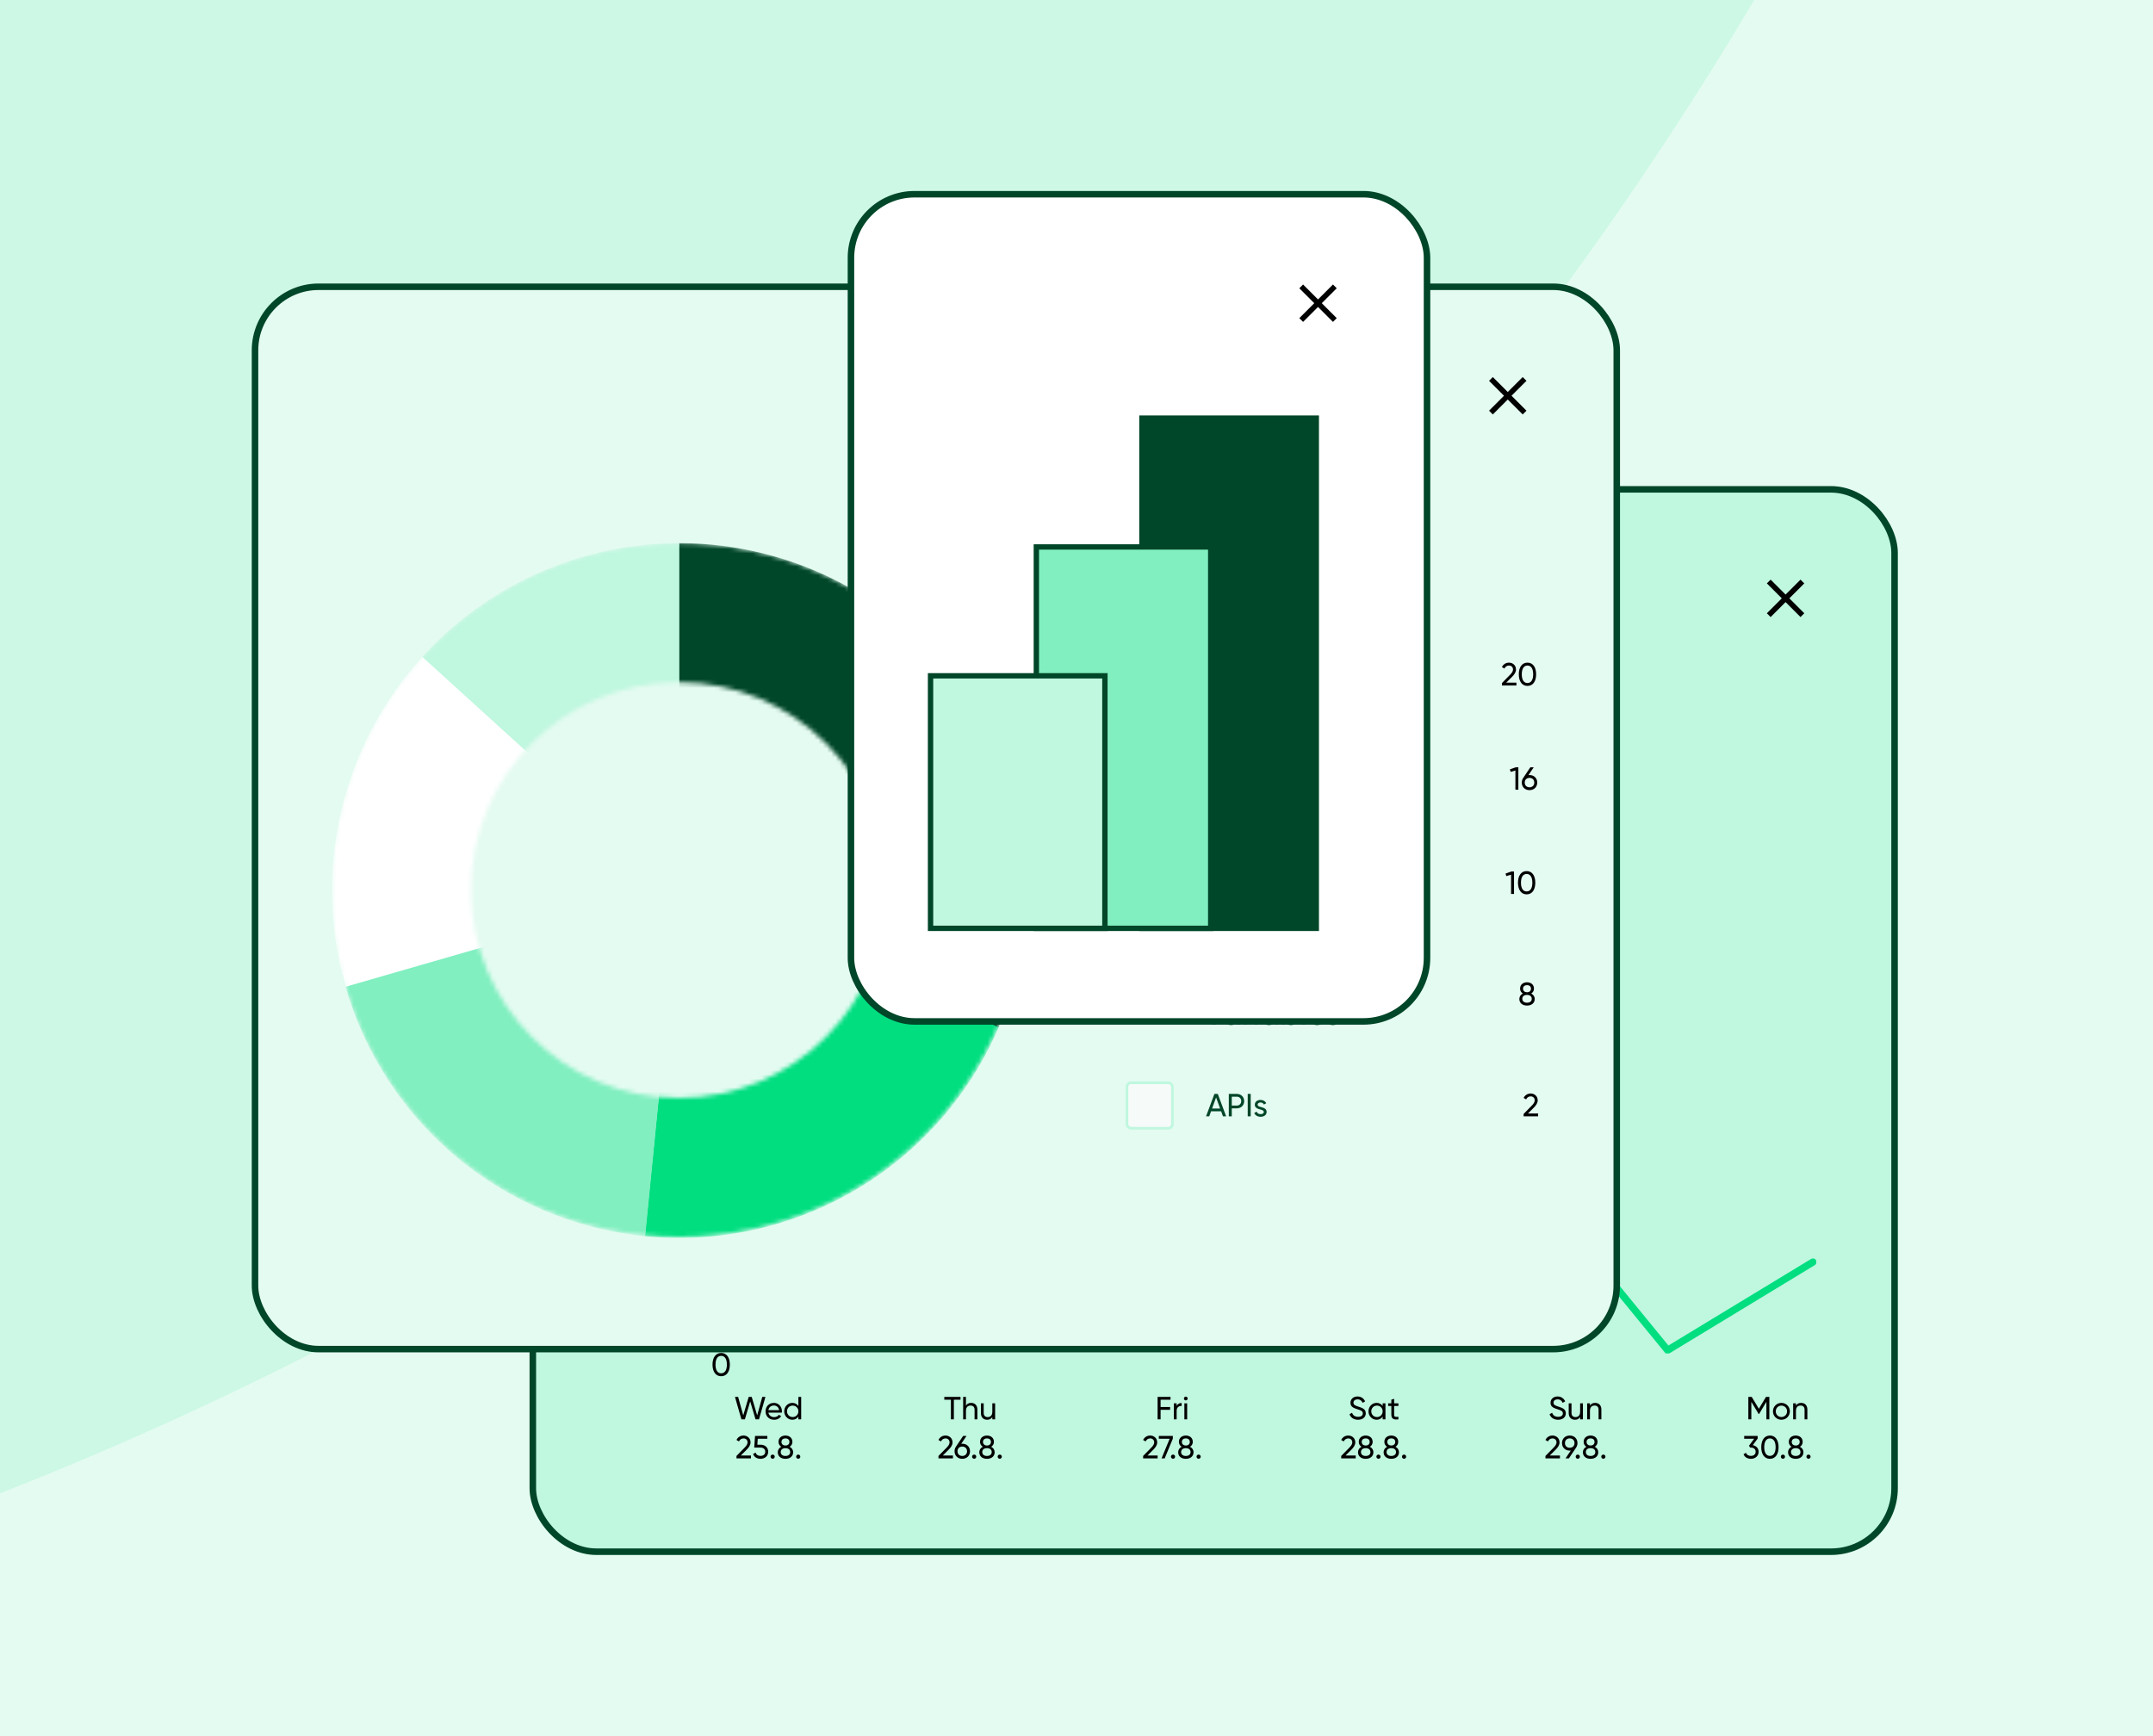 <svg width="496" height="400" viewBox="0 0 496 400" fill="none" xmlns="http://www.w3.org/2000/svg">
<rect x="0" y="0" width="496" height="400" fill="#808080" stroke="none"/>
<g clip-path="url(#clip0_2816_4334)">
<rect width="496" height="400" fill="#E4FBF1"/>
<g opacity="0.5" clip-path="url(#clip1_2816_4334)">
<g opacity="0.5">
<path d="M1357.26 399.801C1349.23 400.035 1341.16 400.153 1333.07 400.153C882.718 400.153 517.633 35.068 517.633 -415.287C517.633 -423.379 517.751 -431.443 517.985 -439.478C981.421 -439.287 1357.07 -63.635 1357.26 399.801Z" fill="#81EFC0"/>
<path d="M1357.26 400.505C1349.23 400.271 1341.16 400.153 1333.07 400.153C882.718 400.153 517.633 765.238 517.633 1215.59C517.633 1223.68 517.751 1231.75 517.985 1239.78C981.422 1239.59 1357.07 863.941 1357.26 400.505Z" fill="#81EFC0"/>
<path d="M517.281 1239.78C517.515 1231.75 517.633 1223.68 517.633 1215.59C517.633 765.34 152.715 400.319 -297.499 400.153C152.715 399.987 517.633 34.965 517.633 -415.287C517.633 -423.379 517.515 -431.443 517.281 -439.478C53.845 -439.288 -321.808 -63.635 -321.998 399.801C-314.065 400.032 -306.103 400.15 -298.114 400.153C-306.103 400.156 -314.065 400.274 -321.998 400.505C-321.808 863.942 53.845 1239.59 517.281 1239.78Z" fill="#81EFC0"/>
</g>
<path d="M518.628 -415.118C518.628 35.237 883.713 400.322 1334.07 400.322C883.713 400.322 518.628 765.407 518.628 1215.76C518.628 765.51 153.709 400.489 -296.505 400.323C153.709 400.157 518.628 35.135 518.628 -415.118Z" fill="#E4FBF1"/>
</g>
<g clip-path="url(#clip2_2816_4334)">
<rect x="122" y="112" width="315.211" height="246.259" rx="15.391" fill="#BFF7DF"/>
<path d="M146.724 132.851H147.857V141.47H146.724V137.591H142.538V141.47H141.393V132.851H142.538V136.508H146.724V132.851ZM150.342 138.884C150.551 139.992 151.425 140.62 152.57 140.62C153.42 140.62 154.036 140.226 154.344 139.721L155.255 140.238C154.713 141.076 153.777 141.63 152.546 141.63C150.563 141.63 149.246 140.238 149.246 138.391C149.246 136.569 150.551 135.153 152.472 135.153C154.331 135.153 155.538 136.68 155.538 138.404C155.538 138.564 155.526 138.724 155.501 138.884H150.342ZM152.472 136.163C151.315 136.163 150.514 136.877 150.342 137.948H154.454C154.27 136.729 153.395 136.163 152.472 136.163ZM161.855 135.313H162.926V141.47H161.855V140.411C161.362 141.162 160.574 141.63 159.528 141.63C157.816 141.63 156.412 140.214 156.412 138.391C156.412 136.569 157.816 135.153 159.528 135.153C160.574 135.153 161.362 135.621 161.855 136.372V135.313ZM159.663 140.596C160.907 140.596 161.855 139.647 161.855 138.391C161.855 137.136 160.907 136.187 159.663 136.187C158.432 136.187 157.484 137.136 157.484 138.391C157.484 139.647 158.432 140.596 159.663 140.596ZM169.647 132.851H170.718V141.47H169.647V140.411C169.154 141.162 168.366 141.63 167.319 141.63C165.608 141.63 164.204 140.214 164.204 138.391C164.204 136.569 165.608 135.153 167.319 135.153C168.366 135.153 169.154 135.621 169.647 136.372V132.851ZM167.455 140.596C168.698 140.596 169.647 139.647 169.647 138.391C169.647 137.136 168.698 136.187 167.455 136.187C166.224 136.187 165.275 137.136 165.275 138.391C165.275 139.647 166.224 140.596 167.455 140.596ZM172.341 141.47V132.481H173.412V141.47H172.341ZM175.588 134.193C175.182 134.193 174.862 133.873 174.862 133.479C174.862 133.085 175.182 132.752 175.588 132.752C175.982 132.752 176.302 133.085 176.302 133.479C176.302 133.873 175.982 134.193 175.588 134.193ZM175.046 141.47V135.313H176.117V141.47H175.046ZM180.818 135.153C182.258 135.153 183.206 136.114 183.206 137.69V141.47H182.135V137.751C182.135 136.742 181.556 136.175 180.608 136.175C179.623 136.175 178.823 136.754 178.823 138.207V141.47H177.752V135.313H178.823V136.2C179.279 135.473 179.956 135.153 180.818 135.153ZM185.453 138.884C185.662 139.992 186.536 140.62 187.682 140.62C188.531 140.62 189.147 140.226 189.455 139.721L190.366 140.238C189.824 141.076 188.888 141.63 187.657 141.63C185.675 141.63 184.357 140.238 184.357 138.391C184.357 136.569 185.662 135.153 187.583 135.153C189.442 135.153 190.649 136.68 190.649 138.404C190.649 138.564 190.637 138.724 190.612 138.884H185.453ZM187.583 136.163C186.426 136.163 185.625 136.877 185.453 137.948H189.565C189.381 136.729 188.506 136.163 187.583 136.163Z" fill="black"/>
<path d="M414.795 133.548L411.353 136.989L407.912 133.548L407.044 134.416L410.485 137.857L407.044 141.299L407.912 142.167L411.353 138.725L414.795 142.167L415.663 141.299L412.222 137.857L415.663 134.416L414.795 133.548Z" fill="black"/>
<path d="M181.718 262.106L215.2 245.214L249.205 268.301L282.687 273.226L316.692 294.773L350.174 269.532L384.18 311.088L417.662 290.772" stroke="#00DE80" stroke-width="1.657" stroke-linecap="round"/>
<line x1="166.781" y1="165.487" x2="166.781" y2="311.823" stroke="#BFF7DF" stroke-width="0.585"/>
<line x1="418.693" y1="165.487" x2="418.693" y2="311.829" stroke="#BFF7DF" stroke-width="0.585"/>
<line x1="418.741" y1="312.122" x2="166.489" y2="312.122" stroke="#BFF7DF" stroke-width="0.585"/>
<line x1="418.741" y1="165.78" x2="166.489" y2="165.78" stroke="#BFF7DF" stroke-width="0.585"/>
<line x1="167.169" y1="173.667" x2="417.72" y2="173.667" stroke="#BFF7DF" stroke-width="0.393" stroke-dasharray="1.96 3.93"/>
<line x1="167.169" y1="197.029" x2="417.72" y2="197.029" stroke="#BFF7DF" stroke-width="0.393" stroke-dasharray="1.96 3.93"/>
<line x1="167.169" y1="219.949" x2="417.72" y2="219.949" stroke="#BFF7DF" stroke-width="0.393" stroke-dasharray="1.96 3.93"/>
<line x1="167.169" y1="242.87" x2="417.72" y2="242.87" stroke="#BFF7DF" stroke-width="0.393" stroke-dasharray="1.96 3.93"/>
<line x1="167.169" y1="265.791" x2="417.72" y2="265.791" stroke="#BFF7DF" stroke-width="0.393" stroke-dasharray="1.96 3.93"/>
<line x1="167.169" y1="288.712" x2="417.72" y2="288.712" stroke="#BFF7DF" stroke-width="0.393" stroke-dasharray="1.96 3.93"/>
<line x1="175.197" y1="310.508" x2="175.197" y2="314.475" stroke="#BFF7DF" stroke-width="0.393"/>
<line x1="242.601" y1="310.508" x2="242.601" y2="314.475" stroke="#BFF7DF" stroke-width="0.393"/>
<line x1="208.899" y1="310.508" x2="208.899" y2="314.475" stroke="#BFF7DF" stroke-width="0.393"/>
<line x1="276.303" y1="310.508" x2="276.303" y2="314.475" stroke="#BFF7DF" stroke-width="0.393"/>
<line x1="310.003" y1="310.508" x2="310.003" y2="314.475" stroke="#BFF7DF" stroke-width="0.393"/>
<line x1="377.406" y1="310.508" x2="377.406" y2="314.475" stroke="#BFF7DF" stroke-width="0.393"/>
<line x1="411.108" y1="310.508" x2="411.108" y2="314.475" stroke="#BFF7DF" stroke-width="0.393"/>
<line x1="343.707" y1="310.508" x2="343.707" y2="314.475" stroke="#BFF7DF" stroke-width="0.393"/>
<line x1="164.788" y1="242.828" x2="168.017" y2="242.828" stroke="#BFF7DF" stroke-width="0.393"/>
<line x1="164.788" y1="288.819" x2="168.017" y2="288.819" stroke="#BFF7DF" stroke-width="0.393"/>
<line x1="164.788" y1="265.824" x2="168.017" y2="265.824" stroke="#BFF7DF" stroke-width="0.393"/>
<line x1="164.788" y1="219.833" x2="168.017" y2="219.833" stroke="#BFF7DF" stroke-width="0.393"/>
<line x1="164.788" y1="196.838" x2="168.017" y2="196.838" stroke="#BFF7DF" stroke-width="0.393"/>
<line x1="164.788" y1="173.842" x2="168.017" y2="173.842" stroke="#BFF7DF" stroke-width="0.393"/>
<path d="M170.805 327.015L169.32 321.843H170.044L171.226 326.099L172.482 321.843H173.176L174.432 326.099L175.614 321.843H176.338L174.853 327.015H174.056L172.829 322.885L171.603 327.015H170.805ZM177.021 325.463C177.147 326.128 177.671 326.505 178.358 326.505C178.868 326.505 179.238 326.268 179.422 325.966L179.969 326.276C179.644 326.778 179.082 327.111 178.344 327.111C177.154 327.111 176.364 326.276 176.364 325.168C176.364 324.074 177.147 323.225 178.299 323.225C179.415 323.225 180.139 324.141 180.139 325.175C180.139 325.271 180.131 325.367 180.117 325.463H177.021ZM178.299 323.831C177.605 323.831 177.125 324.259 177.021 324.902H179.489C179.378 324.17 178.853 323.831 178.299 323.831ZM183.929 321.843H184.572V327.015H183.929V326.379C183.633 326.83 183.161 327.111 182.533 327.111C181.506 327.111 180.664 326.261 180.664 325.168C180.664 324.074 181.506 323.225 182.533 323.225C183.161 323.225 183.633 323.505 183.929 323.956V321.843ZM182.614 326.49C183.36 326.49 183.929 325.921 183.929 325.168C183.929 324.414 183.36 323.845 182.614 323.845C181.875 323.845 181.306 324.414 181.306 325.168C181.306 325.921 181.875 326.49 182.614 326.49ZM169.665 336.015V335.453L171.489 333.591C171.896 333.185 172.221 332.771 172.221 332.336C172.221 331.73 171.785 331.412 171.305 331.412C170.832 331.412 170.462 331.641 170.241 332.107L169.665 331.767C169.997 331.08 170.625 330.747 171.297 330.747C172.103 330.747 172.908 331.309 172.908 332.328C172.908 332.971 172.494 333.525 171.984 334.035L170.662 335.35H173.004V336.015H169.665ZM175.231 332.86C176.155 332.86 176.975 333.429 176.975 334.485C176.975 335.534 176.133 336.111 175.202 336.111C174.441 336.111 173.747 335.741 173.495 335.003L174.079 334.67C174.219 335.18 174.64 335.438 175.202 335.438C175.83 335.438 176.295 335.099 176.295 334.485C176.295 333.865 175.83 333.525 175.217 333.525H173.754L173.946 330.843H176.776V331.486H174.567L174.478 332.86H175.231ZM177.998 336.096C177.732 336.096 177.518 335.882 177.518 335.616C177.518 335.35 177.732 335.136 177.998 335.136C178.271 335.136 178.478 335.35 178.478 335.616C178.478 335.882 178.271 336.096 177.998 336.096ZM181.914 333.34C182.409 333.591 182.72 334.035 182.72 334.596C182.72 335.564 181.959 336.111 180.947 336.111C179.942 336.111 179.181 335.564 179.181 334.596C179.181 334.035 179.491 333.591 179.986 333.34C179.609 333.104 179.351 332.72 179.351 332.21C179.351 331.22 180.134 330.747 180.947 330.747C181.767 330.747 182.55 331.22 182.55 332.21C182.55 332.72 182.291 333.104 181.914 333.34ZM180.947 331.405C180.466 331.405 180.031 331.648 180.031 332.225C180.031 332.771 180.466 333.052 180.947 333.052C181.434 333.052 181.863 332.771 181.863 332.225C181.863 331.648 181.434 331.405 180.947 331.405ZM180.947 335.453C181.582 335.453 182.04 335.15 182.04 334.552C182.04 333.961 181.582 333.658 180.947 333.658C180.319 333.658 179.861 333.961 179.861 334.552C179.861 335.15 180.319 335.453 180.947 335.453ZM183.892 336.096C183.626 336.096 183.412 335.882 183.412 335.616C183.412 335.35 183.626 335.136 183.892 335.136C184.165 335.136 184.372 335.35 184.372 335.616C184.372 335.882 184.165 336.096 183.892 336.096Z" fill="black"/>
<path d="M221.277 321.843V322.493H219.748V327.015H219.068V322.493H217.546V321.843H221.277ZM223.73 323.225C224.594 323.225 225.163 323.801 225.163 324.747V327.015H224.52V324.784C224.52 324.178 224.173 323.838 223.604 323.838C223.013 323.838 222.533 324.185 222.533 325.057V327.015H221.89V321.843H222.533V323.853C222.807 323.417 223.213 323.225 223.73 323.225ZM228.609 323.321H229.252V327.015H228.609V326.483C228.336 326.919 227.93 327.111 227.412 327.111C226.548 327.111 225.979 326.534 225.979 325.589V323.321H226.622V325.552C226.622 326.158 226.969 326.498 227.538 326.498C228.129 326.498 228.609 326.15 228.609 325.279V323.321ZM216.2 336.015V335.453L218.025 333.591C218.431 333.185 218.756 332.771 218.756 332.336C218.756 331.73 218.32 331.412 217.84 331.412C217.367 331.412 216.998 331.641 216.776 332.107L216.2 331.767C216.533 331.08 217.161 330.747 217.833 330.747C218.638 330.747 219.443 331.309 219.443 332.328C219.443 332.971 219.03 333.525 218.52 334.035L217.197 335.35H219.539V336.015H216.2ZM221.688 332.631C222.722 332.631 223.468 333.34 223.468 334.367C223.468 335.394 222.722 336.111 221.688 336.111C220.646 336.111 219.907 335.394 219.907 334.367C219.907 333.968 220.018 333.614 220.217 333.333L221.88 330.843H222.663L221.444 332.646C221.525 332.638 221.606 332.631 221.688 332.631ZM221.688 335.453C222.33 335.453 222.788 335.025 222.788 334.367C222.788 333.717 222.33 333.289 221.688 333.289C221.037 333.289 220.587 333.71 220.587 334.367C220.587 335.025 221.037 335.453 221.688 335.453ZM224.425 336.096C224.159 336.096 223.945 335.882 223.945 335.616C223.945 335.35 224.159 335.136 224.425 335.136C224.698 335.136 224.905 335.35 224.905 335.616C224.905 335.882 224.698 336.096 224.425 336.096ZM228.342 333.34C228.837 333.591 229.147 334.035 229.147 334.596C229.147 335.564 228.386 336.111 227.374 336.111C226.369 336.111 225.608 335.564 225.608 334.596C225.608 334.035 225.919 333.591 226.414 333.34C226.037 333.104 225.778 332.72 225.778 332.21C225.778 331.22 226.561 330.747 227.374 330.747C228.194 330.747 228.977 331.22 228.977 332.21C228.977 332.72 228.719 333.104 228.342 333.34ZM227.374 331.405C226.894 331.405 226.458 331.648 226.458 332.225C226.458 332.771 226.894 333.052 227.374 333.052C227.862 333.052 228.29 332.771 228.29 332.225C228.29 331.648 227.862 331.405 227.374 331.405ZM227.374 335.453C228.009 335.453 228.467 335.15 228.467 334.552C228.467 333.961 228.009 333.658 227.374 333.658C226.746 333.658 226.288 333.961 226.288 334.552C226.288 335.15 226.746 335.453 227.374 335.453ZM230.319 336.096C230.053 336.096 229.839 335.882 229.839 335.616C229.839 335.35 230.053 335.136 230.319 335.136C230.593 335.136 230.8 335.35 230.8 335.616C230.8 335.882 230.593 336.096 230.319 336.096Z" fill="black"/>
<path d="M269.662 322.493H267.372V324.17H269.566V324.82H267.372V327.015H266.685V321.843H269.662V322.493ZM271.07 323.941C271.307 323.424 271.757 323.254 272.223 323.254V323.927C271.669 323.904 271.07 324.185 271.07 325.057V327.015H270.428V323.321H271.07V323.941ZM273.177 322.648C272.933 322.648 272.741 322.456 272.741 322.22C272.741 321.984 272.933 321.784 273.177 321.784C273.413 321.784 273.605 321.984 273.605 322.22C273.605 322.456 273.413 322.648 273.177 322.648ZM272.852 327.015V323.321H273.494V327.015H272.852ZM263.348 336.015V335.453L265.173 333.591C265.58 333.185 265.905 332.771 265.905 332.336C265.905 331.73 265.469 331.412 264.989 331.412C264.516 331.412 264.146 331.641 263.925 332.107L263.348 331.767C263.681 331.08 264.309 330.747 264.981 330.747C265.786 330.747 266.592 331.309 266.592 332.328C266.592 332.971 266.178 333.525 265.668 334.035L264.346 335.35H266.688V336.015H263.348ZM266.967 330.843H270.196V331.456L268.312 336.015H267.595L269.464 331.493H266.967V330.843ZM270.239 336.096C269.973 336.096 269.758 335.882 269.758 335.616C269.758 335.35 269.973 335.136 270.239 335.136C270.512 335.136 270.719 335.35 270.719 335.616C270.719 335.882 270.512 336.096 270.239 336.096ZM274.155 333.34C274.65 333.591 274.961 334.035 274.961 334.596C274.961 335.564 274.2 336.111 273.188 336.111C272.183 336.111 271.422 335.564 271.422 334.596C271.422 334.035 271.732 333.591 272.227 333.34C271.85 333.104 271.592 332.72 271.592 332.21C271.592 331.22 272.375 330.747 273.188 330.747C274.008 330.747 274.791 331.22 274.791 332.21C274.791 332.72 274.532 333.104 274.155 333.34ZM273.188 331.405C272.707 331.405 272.272 331.648 272.272 332.225C272.272 332.771 272.707 333.052 273.188 333.052C273.675 333.052 274.104 332.771 274.104 332.225C274.104 331.648 273.675 331.405 273.188 331.405ZM273.188 335.453C273.823 335.453 274.281 335.15 274.281 334.552C274.281 333.961 273.823 333.658 273.188 333.658C272.56 333.658 272.102 333.961 272.102 334.552C272.102 335.15 272.56 335.453 273.188 335.453ZM276.133 336.096C275.867 336.096 275.653 335.882 275.653 335.616C275.653 335.35 275.867 335.136 276.133 335.136C276.406 335.136 276.613 335.35 276.613 335.616C276.613 335.882 276.406 336.096 276.133 336.096Z" fill="black"/>
<path d="M312.852 327.111C311.869 327.111 311.167 326.616 310.894 325.84L311.485 325.5C311.67 326.069 312.113 326.438 312.867 326.438C313.598 326.438 313.96 326.106 313.96 325.641C313.96 325.109 313.502 324.931 312.741 324.695C311.914 324.429 311.116 324.17 311.116 323.21C311.116 322.279 311.877 321.747 312.741 321.747C313.591 321.747 314.204 322.227 314.492 322.878L313.916 323.21C313.731 322.767 313.369 322.412 312.741 322.412C312.187 322.412 311.803 322.708 311.803 323.18C311.803 323.661 312.165 323.838 312.889 324.067C313.79 324.362 314.64 324.628 314.64 325.626C314.64 326.534 313.908 327.111 312.852 327.111ZM318.532 323.321H319.175V327.015H318.532V326.379C318.236 326.83 317.764 327.111 317.136 327.111C316.109 327.111 315.266 326.261 315.266 325.168C315.266 324.074 316.109 323.225 317.136 323.225C317.764 323.225 318.236 323.505 318.532 323.956V323.321ZM317.217 326.49C317.963 326.49 318.532 325.921 318.532 325.168C318.532 324.414 317.963 323.845 317.217 323.845C316.478 323.845 315.909 324.414 315.909 325.168C315.909 325.921 316.478 326.49 317.217 326.49ZM322.158 323.941H321.175V325.943C321.175 326.505 321.5 326.468 322.158 326.438V327.015C321.05 327.162 320.533 326.867 320.533 325.943V323.941H319.801V323.321H320.533V322.479L321.175 322.286V323.321H322.158V323.941ZM308.982 336.015V335.453L310.807 333.591C311.213 333.185 311.538 332.771 311.538 332.336C311.538 331.73 311.102 331.412 310.622 331.412C310.149 331.412 309.78 331.641 309.558 332.107L308.982 331.767C309.315 331.08 309.943 330.747 310.615 330.747C311.42 330.747 312.225 331.309 312.225 332.328C312.225 332.971 311.812 333.525 311.302 334.035L309.98 335.35H312.321V336.015H308.982ZM315.59 333.34C316.085 333.591 316.396 334.035 316.396 334.596C316.396 335.564 315.635 336.111 314.622 336.111C313.618 336.111 312.857 335.564 312.857 334.596C312.857 334.035 313.167 333.591 313.662 333.34C313.285 333.104 313.027 332.72 313.027 332.21C313.027 331.22 313.81 330.747 314.622 330.747C315.442 330.747 316.226 331.22 316.226 332.21C316.226 332.72 315.967 333.104 315.59 333.34ZM314.622 331.405C314.142 331.405 313.706 331.648 313.706 332.225C313.706 332.771 314.142 333.052 314.622 333.052C315.11 333.052 315.539 332.771 315.539 332.225C315.539 331.648 315.11 331.405 314.622 331.405ZM314.622 335.453C315.258 335.453 315.716 335.15 315.716 334.552C315.716 333.961 315.258 333.658 314.622 333.658C313.994 333.658 313.536 333.961 313.536 334.552C313.536 335.15 313.994 335.453 314.622 335.453ZM317.568 336.096C317.302 336.096 317.088 335.882 317.088 335.616C317.088 335.35 317.302 335.136 317.568 335.136C317.841 335.136 318.048 335.35 318.048 335.616C318.048 335.882 317.841 336.096 317.568 336.096ZM321.485 333.34C321.98 333.591 322.29 334.035 322.29 334.596C322.29 335.564 321.529 336.111 320.517 336.111C319.512 336.111 318.751 335.564 318.751 334.596C318.751 334.035 319.061 333.591 319.556 333.34C319.18 333.104 318.921 332.72 318.921 332.21C318.921 331.22 319.704 330.747 320.517 330.747C321.337 330.747 322.12 331.22 322.12 332.21C322.12 332.72 321.861 333.104 321.485 333.34ZM320.517 331.405C320.037 331.405 319.601 331.648 319.601 332.225C319.601 332.771 320.037 333.052 320.517 333.052C321.004 333.052 321.433 332.771 321.433 332.225C321.433 331.648 321.004 331.405 320.517 331.405ZM320.517 335.453C321.152 335.453 321.61 335.15 321.61 334.552C321.61 333.961 321.152 333.658 320.517 333.658C319.889 333.658 319.431 333.961 319.431 334.552C319.431 335.15 319.889 335.453 320.517 335.453ZM323.462 336.096C323.196 336.096 322.982 335.882 322.982 335.616C322.982 335.35 323.196 335.136 323.462 335.136C323.736 335.136 323.942 335.35 323.942 335.616C323.942 335.882 323.736 336.096 323.462 336.096Z" fill="black"/>
<path d="M358.94 327.111C357.957 327.111 357.256 326.616 356.982 325.84L357.573 325.5C357.758 326.069 358.201 326.438 358.955 326.438C359.686 326.438 360.048 326.106 360.048 325.641C360.048 325.109 359.59 324.931 358.829 324.695C358.002 324.429 357.204 324.17 357.204 323.21C357.204 322.279 357.965 321.747 358.829 321.747C359.679 321.747 360.292 322.227 360.58 322.878L360.004 323.21C359.819 322.767 359.457 322.412 358.829 322.412C358.275 322.412 357.891 322.708 357.891 323.18C357.891 323.661 358.253 323.838 358.977 324.067C359.878 324.362 360.728 324.628 360.728 325.626C360.728 326.534 359.997 327.111 358.94 327.111ZM364.024 323.321H364.666V327.015H364.024V326.483C363.75 326.919 363.344 327.111 362.827 327.111C361.963 327.111 361.394 326.534 361.394 325.589V323.321H362.036V325.552C362.036 326.158 362.384 326.498 362.953 326.498C363.544 326.498 364.024 326.15 364.024 325.279V323.321ZM367.485 323.225C368.349 323.225 368.918 323.801 368.918 324.747V327.015H368.275V324.784C368.275 324.178 367.928 323.838 367.359 323.838C366.768 323.838 366.288 324.185 366.288 325.057V327.015H365.645V323.321H366.288V323.853C366.561 323.417 366.967 323.225 367.485 323.225ZM356.034 336.015V335.453L357.858 333.591C358.265 333.185 358.59 332.771 358.59 332.336C358.59 331.73 358.154 331.412 357.674 331.412C357.201 331.412 356.831 331.641 356.61 332.107L356.034 331.767C356.366 331.08 356.994 330.747 357.666 330.747C358.472 330.747 359.277 331.309 359.277 332.328C359.277 332.971 358.863 333.525 358.353 334.035L357.031 335.35H359.373V336.015H356.034ZM363.41 332.483C363.41 332.89 363.299 333.237 363.092 333.525H363.099L361.43 336.015H360.654L361.88 334.205C361.799 334.212 361.718 334.219 361.629 334.219C360.588 334.219 359.849 333.51 359.849 332.483C359.849 331.456 360.588 330.747 361.629 330.747C362.671 330.747 363.41 331.456 363.41 332.483ZM360.528 332.483C360.528 333.141 360.979 333.569 361.629 333.569C362.279 333.569 362.73 333.141 362.73 332.483C362.73 331.826 362.279 331.405 361.629 331.405C360.979 331.405 360.528 331.833 360.528 332.483ZM363.479 336.096C363.213 336.096 362.999 335.882 362.999 335.616C362.999 335.35 363.213 335.136 363.479 335.136C363.753 335.136 363.96 335.35 363.96 335.616C363.96 335.882 363.753 336.096 363.479 336.096ZM367.396 333.34C367.891 333.591 368.201 334.035 368.201 334.596C368.201 335.564 367.44 336.111 366.428 336.111C365.424 336.111 364.663 335.564 364.663 334.596C364.663 334.035 364.973 333.591 365.468 333.34C365.091 333.104 364.833 332.72 364.833 332.21C364.833 331.22 365.616 330.747 366.428 330.747C367.248 330.747 368.031 331.22 368.031 332.21C368.031 332.72 367.773 333.104 367.396 333.34ZM366.428 331.405C365.948 331.405 365.512 331.648 365.512 332.225C365.512 332.771 365.948 333.052 366.428 333.052C366.916 333.052 367.344 332.771 367.344 332.225C367.344 331.648 366.916 331.405 366.428 331.405ZM366.428 335.453C367.064 335.453 367.522 335.15 367.522 334.552C367.522 333.961 367.064 333.658 366.428 333.658C365.8 333.658 365.342 333.961 365.342 334.552C365.342 335.15 365.8 335.453 366.428 335.453ZM369.374 336.096C369.108 336.096 368.893 335.882 368.893 335.616C368.893 335.35 369.108 335.136 369.374 335.136C369.647 335.136 369.854 335.35 369.854 335.616C369.854 335.882 369.647 336.096 369.374 336.096Z" fill="black"/>
<path d="M407.616 321.843V327.015H406.937V322.974L405.245 325.788H405.156L403.464 322.981V327.015H402.777V321.843H403.553L405.201 324.577L406.841 321.843H407.616ZM410.392 327.111C409.313 327.111 408.449 326.261 408.449 325.168C408.449 324.074 409.313 323.225 410.392 323.225C411.47 323.225 412.342 324.074 412.342 325.168C412.342 326.261 411.47 327.111 410.392 327.111ZM410.392 326.483C411.131 326.483 411.7 325.914 411.7 325.168C411.7 324.422 411.131 323.853 410.392 323.853C409.66 323.853 409.092 324.422 409.092 325.168C409.092 325.914 409.66 326.483 410.392 326.483ZM414.94 323.225C415.804 323.225 416.373 323.801 416.373 324.747V327.015H415.73V324.784C415.73 324.178 415.383 323.838 414.814 323.838C414.223 323.838 413.743 324.185 413.743 325.057V327.015H413.1V323.321H413.743V323.853C414.016 323.417 414.422 323.225 414.94 323.225ZM403.8 332.964C404.546 333.104 405.145 333.628 405.145 334.485C405.145 335.534 404.303 336.111 403.372 336.111C402.611 336.111 401.939 335.756 401.673 335.062L402.249 334.722C402.404 335.202 402.81 335.438 403.372 335.438C403.992 335.438 404.458 335.099 404.458 334.485C404.458 333.865 403.992 333.525 403.372 333.525H403.195L402.921 333.104L404.118 331.486H401.82V330.843H404.923V331.449L403.8 332.964ZM407.747 336.111C406.468 336.111 405.752 335.025 405.752 333.429C405.752 331.833 406.468 330.747 407.747 330.747C409.032 330.747 409.741 331.833 409.741 333.429C409.741 335.025 409.032 336.111 407.747 336.111ZM407.747 335.438C408.581 335.438 409.062 334.714 409.062 333.429C409.062 332.143 408.581 331.412 407.747 331.412C406.912 331.412 406.439 332.143 406.439 333.429C406.439 334.714 406.912 335.438 407.747 335.438ZM410.743 336.096C410.477 336.096 410.263 335.882 410.263 335.616C410.263 335.35 410.477 335.136 410.743 335.136C411.016 335.136 411.223 335.35 411.223 335.616C411.223 335.882 411.016 336.096 410.743 336.096ZM414.66 333.34C415.155 333.591 415.465 334.035 415.465 334.596C415.465 335.564 414.704 336.111 413.692 336.111C412.687 336.111 411.926 335.564 411.926 334.596C411.926 334.035 412.237 333.591 412.732 333.34C412.355 333.104 412.096 332.72 412.096 332.21C412.096 331.22 412.879 330.747 413.692 330.747C414.512 330.747 415.295 331.22 415.295 332.21C415.295 332.72 415.037 333.104 414.66 333.34ZM413.692 331.405C413.212 331.405 412.776 331.648 412.776 332.225C412.776 332.771 413.212 333.052 413.692 333.052C414.18 333.052 414.608 332.771 414.608 332.225C414.608 331.648 414.18 331.405 413.692 331.405ZM413.692 335.453C414.327 335.453 414.785 335.15 414.785 334.552C414.785 333.961 414.327 333.658 413.692 333.658C413.064 333.658 412.606 333.961 412.606 334.552C412.606 335.15 413.064 335.453 413.692 335.453ZM416.637 336.096C416.371 336.096 416.157 335.882 416.157 335.616C416.157 335.35 416.371 335.136 416.637 335.136C416.911 335.136 417.118 335.35 417.118 335.616C417.118 335.882 416.911 336.096 416.637 336.096Z" fill="black"/>
<path d="M143.014 171.01H143.605V176.182H142.926V171.749L141.825 172.074L141.655 171.483L143.014 171.01ZM144.451 176.182V175.62L146.276 173.758C146.682 173.352 147.007 172.938 147.007 172.503C147.007 171.897 146.571 171.579 146.091 171.579C145.618 171.579 145.249 171.808 145.027 172.274L144.451 171.934C144.783 171.247 145.411 170.914 146.084 170.914C146.889 170.914 147.694 171.476 147.694 172.495C147.694 173.138 147.28 173.692 146.771 174.202L145.448 175.517H147.79V176.182H144.451ZM150.336 176.278C149.058 176.278 148.341 175.192 148.341 173.596C148.341 172 149.058 170.914 150.336 170.914C151.621 170.914 152.33 172 152.33 173.596C152.33 175.192 151.621 176.278 150.336 176.278ZM150.336 175.605C151.171 175.605 151.651 174.881 151.651 173.596C151.651 172.31 151.171 171.579 150.336 171.579C149.501 171.579 149.028 172.31 149.028 173.596C149.028 174.881 149.501 175.605 150.336 175.605ZM156.836 176.278C155.558 176.278 154.841 175.192 154.841 173.596C154.841 172 155.558 170.914 156.836 170.914C158.122 170.914 158.831 172 158.831 173.596C158.831 175.192 158.122 176.278 156.836 176.278ZM156.836 175.605C157.671 175.605 158.151 174.881 158.151 173.596C158.151 172.31 157.671 171.579 156.836 171.579C156.001 171.579 155.528 172.31 155.528 173.596C155.528 174.881 156.001 175.605 156.836 175.605ZM161.49 176.278C160.211 176.278 159.495 175.192 159.495 173.596C159.495 172 160.211 170.914 161.49 170.914C162.775 170.914 163.484 172 163.484 173.596C163.484 175.192 162.775 176.278 161.49 176.278ZM161.49 175.605C162.324 175.605 162.805 174.881 162.805 173.596C162.805 172.31 162.324 171.579 161.49 171.579C160.655 171.579 160.182 172.31 160.182 173.596C160.182 174.881 160.655 175.605 161.49 175.605ZM166.143 176.278C164.865 176.278 164.148 175.192 164.148 173.596C164.148 172 164.865 170.914 166.143 170.914C167.428 170.914 168.138 172 168.138 173.596C168.138 175.192 167.428 176.278 166.143 176.278ZM166.143 175.605C166.978 175.605 167.458 174.881 167.458 173.596C167.458 172.31 166.978 171.579 166.143 171.579C165.308 171.579 164.835 172.31 164.835 173.596C164.835 174.881 165.308 175.605 166.143 175.605Z" fill="black"/>
<path d="M142.185 194.478H142.776V199.649H142.096V195.217L140.995 195.542L140.825 194.951L142.185 194.478ZM145.682 199.745C144.404 199.745 143.688 198.659 143.688 197.064C143.688 195.468 144.404 194.382 145.682 194.382C146.968 194.382 147.677 195.468 147.677 197.064C147.677 198.659 146.968 199.745 145.682 199.745ZM145.682 199.073C146.517 199.073 146.997 198.349 146.997 197.064C146.997 195.778 146.517 195.047 145.682 195.047C144.848 195.047 144.375 195.778 144.375 197.064C144.375 198.349 144.848 199.073 145.682 199.073ZM150.336 199.745C149.058 199.745 148.341 198.659 148.341 197.064C148.341 195.468 149.058 194.382 150.336 194.382C151.621 194.382 152.33 195.468 152.33 197.064C152.33 198.659 151.621 199.745 150.336 199.745ZM150.336 199.073C151.171 199.073 151.651 198.349 151.651 197.064C151.651 195.778 151.171 195.047 150.336 195.047C149.501 195.047 149.028 195.778 149.028 197.064C149.028 198.349 149.501 199.073 150.336 199.073ZM156.836 199.745C155.558 199.745 154.841 198.659 154.841 197.064C154.841 195.468 155.558 194.382 156.836 194.382C158.122 194.382 158.831 195.468 158.831 197.064C158.831 198.659 158.122 199.745 156.836 199.745ZM156.836 199.073C157.671 199.073 158.151 198.349 158.151 197.064C158.151 195.778 157.671 195.047 156.836 195.047C156.001 195.047 155.528 195.778 155.528 197.064C155.528 198.349 156.001 199.073 156.836 199.073ZM161.49 199.745C160.211 199.745 159.495 198.659 159.495 197.064C159.495 195.468 160.211 194.382 161.49 194.382C162.775 194.382 163.484 195.468 163.484 197.064C163.484 198.659 162.775 199.745 161.49 199.745ZM161.49 199.073C162.324 199.073 162.805 198.349 162.805 197.064C162.805 195.778 162.324 195.047 161.49 195.047C160.655 195.047 160.182 195.778 160.182 197.064C160.182 198.349 160.655 199.073 161.49 199.073ZM166.143 199.745C164.865 199.745 164.148 198.659 164.148 197.064C164.148 195.468 164.865 194.382 166.143 194.382C167.428 194.382 168.138 195.468 168.138 197.064C168.138 198.659 167.428 199.745 166.143 199.745ZM166.143 199.073C166.978 199.073 167.458 198.349 167.458 197.064C167.458 195.778 166.978 195.047 166.143 195.047C165.308 195.047 164.835 195.778 164.835 197.064C164.835 198.349 165.308 199.073 166.143 199.073Z" fill="black"/>
<path d="M146.925 220.443C147.42 220.694 147.73 221.137 147.73 221.699C147.73 222.667 146.969 223.213 145.957 223.213C144.952 223.213 144.191 222.667 144.191 221.699C144.191 221.137 144.502 220.694 144.997 220.443C144.62 220.206 144.361 219.822 144.361 219.312C144.361 218.323 145.144 217.85 145.957 217.85C146.777 217.85 147.56 218.323 147.56 219.312C147.56 219.822 147.302 220.206 146.925 220.443ZM145.957 218.507C145.477 218.507 145.041 218.751 145.041 219.327C145.041 219.874 145.477 220.155 145.957 220.155C146.445 220.155 146.873 219.874 146.873 219.327C146.873 218.751 146.445 218.507 145.957 218.507ZM145.957 222.556C146.592 222.556 147.051 222.253 147.051 221.654C147.051 221.063 146.592 220.76 145.957 220.76C145.329 220.76 144.871 221.063 144.871 221.654C144.871 222.253 145.329 222.556 145.957 222.556ZM150.336 223.213C149.058 223.213 148.341 222.127 148.341 220.531C148.341 218.936 149.058 217.85 150.336 217.85C151.621 217.85 152.33 218.936 152.33 220.531C152.33 222.127 151.621 223.213 150.336 223.213ZM150.336 222.541C151.171 222.541 151.651 221.817 151.651 220.531C151.651 219.246 151.171 218.515 150.336 218.515C149.501 218.515 149.028 219.246 149.028 220.531C149.028 221.817 149.501 222.541 150.336 222.541ZM156.836 223.213C155.558 223.213 154.841 222.127 154.841 220.531C154.841 218.936 155.558 217.85 156.836 217.85C158.122 217.85 158.831 218.936 158.831 220.531C158.831 222.127 158.122 223.213 156.836 223.213ZM156.836 222.541C157.671 222.541 158.151 221.817 158.151 220.531C158.151 219.246 157.671 218.515 156.836 218.515C156.001 218.515 155.528 219.246 155.528 220.531C155.528 221.817 156.001 222.541 156.836 222.541ZM161.49 223.213C160.211 223.213 159.495 222.127 159.495 220.531C159.495 218.936 160.211 217.85 161.49 217.85C162.775 217.85 163.484 218.936 163.484 220.531C163.484 222.127 162.775 223.213 161.49 223.213ZM161.49 222.541C162.324 222.541 162.805 221.817 162.805 220.531C162.805 219.246 162.324 218.515 161.49 218.515C160.655 218.515 160.182 219.246 160.182 220.531C160.182 221.817 160.655 222.541 161.49 222.541ZM166.143 223.213C164.865 223.213 164.148 222.127 164.148 220.531C164.148 218.936 164.865 217.85 166.143 217.85C167.428 217.85 168.138 218.936 168.138 220.531C168.138 222.127 167.428 223.213 166.143 223.213ZM166.143 222.541C166.978 222.541 167.458 221.817 167.458 220.531C167.458 219.246 166.978 218.515 166.143 218.515C165.308 218.515 164.835 219.246 164.835 220.531C164.835 221.817 165.308 222.541 166.143 222.541Z" fill="black"/>
<path d="M146.021 243.201C147.055 243.201 147.801 243.911 147.801 244.937C147.801 245.964 147.055 246.681 146.021 246.681C144.979 246.681 144.24 245.964 144.24 244.937C144.24 244.539 144.351 244.184 144.551 243.903L146.213 241.414H146.996L145.777 243.216C145.858 243.209 145.939 243.201 146.021 243.201ZM146.021 246.023C146.663 246.023 147.121 245.595 147.121 244.937C147.121 244.287 146.663 243.859 146.021 243.859C145.371 243.859 144.92 244.28 144.92 244.937C144.92 245.595 145.371 246.023 146.021 246.023ZM150.336 246.681C149.058 246.681 148.341 245.595 148.341 243.999C148.341 242.403 149.058 241.317 150.336 241.317C151.621 241.317 152.33 242.403 152.33 243.999C152.33 245.595 151.621 246.681 150.336 246.681ZM150.336 246.009C151.171 246.009 151.651 245.285 151.651 243.999C151.651 242.714 151.171 241.982 150.336 241.982C149.501 241.982 149.028 242.714 149.028 243.999C149.028 245.285 149.501 246.009 150.336 246.009ZM156.836 246.681C155.558 246.681 154.841 245.595 154.841 243.999C154.841 242.403 155.558 241.317 156.836 241.317C158.122 241.317 158.831 242.403 158.831 243.999C158.831 245.595 158.122 246.681 156.836 246.681ZM156.836 246.009C157.671 246.009 158.151 245.285 158.151 243.999C158.151 242.714 157.671 241.982 156.836 241.982C156.001 241.982 155.528 242.714 155.528 243.999C155.528 245.285 156.001 246.009 156.836 246.009ZM161.49 246.681C160.211 246.681 159.495 245.595 159.495 243.999C159.495 242.403 160.211 241.317 161.49 241.317C162.775 241.317 163.484 242.403 163.484 243.999C163.484 245.595 162.775 246.681 161.49 246.681ZM161.49 246.009C162.324 246.009 162.805 245.285 162.805 243.999C162.805 242.714 162.324 241.982 161.49 241.982C160.655 241.982 160.182 242.714 160.182 243.999C160.182 245.285 160.655 246.009 161.49 246.009ZM166.143 246.681C164.865 246.681 164.148 245.595 164.148 243.999C164.148 242.403 164.865 241.317 166.143 241.317C167.428 241.317 168.138 242.403 168.138 243.999C168.138 245.595 167.428 246.681 166.143 246.681ZM166.143 246.009C166.978 246.009 167.458 245.285 167.458 243.999C167.458 242.714 166.978 241.982 166.143 241.982C165.308 241.982 164.835 242.714 164.835 243.999C164.835 245.285 165.308 246.009 166.143 246.009Z" fill="black"/>
<path d="M147.853 268.427V269.07H147.225V270.053H146.538V269.07H143.9V268.427L145.755 264.881H146.494L144.639 268.427H146.538V266.965H147.225V268.427H147.853ZM150.336 270.149C149.058 270.149 148.341 269.063 148.341 267.467C148.341 265.871 149.058 264.785 150.336 264.785C151.621 264.785 152.33 265.871 152.33 267.467C152.33 269.063 151.621 270.149 150.336 270.149ZM150.336 269.476C151.171 269.476 151.651 268.752 151.651 267.467C151.651 266.182 151.171 265.45 150.336 265.45C149.501 265.45 149.028 266.182 149.028 267.467C149.028 268.752 149.501 269.476 150.336 269.476ZM156.836 270.149C155.558 270.149 154.841 269.063 154.841 267.467C154.841 265.871 155.558 264.785 156.836 264.785C158.122 264.785 158.831 265.871 158.831 267.467C158.831 269.063 158.122 270.149 156.836 270.149ZM156.836 269.476C157.671 269.476 158.151 268.752 158.151 267.467C158.151 266.182 157.671 265.45 156.836 265.45C156.001 265.45 155.528 266.182 155.528 267.467C155.528 268.752 156.001 269.476 156.836 269.476ZM161.49 270.149C160.211 270.149 159.495 269.063 159.495 267.467C159.495 265.871 160.211 264.785 161.49 264.785C162.775 264.785 163.484 265.871 163.484 267.467C163.484 269.063 162.775 270.149 161.49 270.149ZM161.49 269.476C162.324 269.476 162.805 268.752 162.805 267.467C162.805 266.182 162.324 265.45 161.49 265.45C160.655 265.45 160.182 266.182 160.182 267.467C160.182 268.752 160.655 269.476 161.49 269.476ZM166.143 270.149C164.865 270.149 164.148 269.063 164.148 267.467C164.148 265.871 164.865 264.785 166.143 264.785C167.428 264.785 168.138 265.871 168.138 267.467C168.138 269.063 167.428 270.149 166.143 270.149ZM166.143 269.476C166.978 269.476 167.458 268.752 167.458 267.467C167.458 266.182 166.978 265.45 166.143 265.45C165.308 265.45 164.835 266.182 164.835 267.467C164.835 268.752 165.308 269.476 166.143 269.476Z" fill="black"/>
<path d="M144.451 293.521V292.959L146.276 291.097C146.682 290.691 147.007 290.277 147.007 289.841C147.007 289.236 146.571 288.918 146.091 288.918C145.618 288.918 145.249 289.147 145.027 289.612L144.451 289.273C144.783 288.585 145.411 288.253 146.084 288.253C146.889 288.253 147.694 288.815 147.694 289.834C147.694 290.477 147.28 291.031 146.771 291.541L145.448 292.856H147.79V293.521H144.451ZM150.336 293.617C149.058 293.617 148.341 292.531 148.341 290.935C148.341 289.339 149.058 288.253 150.336 288.253C151.621 288.253 152.33 289.339 152.33 290.935C152.33 292.531 151.621 293.617 150.336 293.617ZM150.336 292.944C151.171 292.944 151.651 292.22 151.651 290.935C151.651 289.649 151.171 288.918 150.336 288.918C149.501 288.918 149.028 289.649 149.028 290.935C149.028 292.22 149.501 292.944 150.336 292.944ZM156.836 293.617C155.558 293.617 154.841 292.531 154.841 290.935C154.841 289.339 155.558 288.253 156.836 288.253C158.122 288.253 158.831 289.339 158.831 290.935C158.831 292.531 158.122 293.617 156.836 293.617ZM156.836 292.944C157.671 292.944 158.151 292.22 158.151 290.935C158.151 289.649 157.671 288.918 156.836 288.918C156.001 288.918 155.528 289.649 155.528 290.935C155.528 292.22 156.001 292.944 156.836 292.944ZM161.49 293.617C160.211 293.617 159.495 292.531 159.495 290.935C159.495 289.339 160.211 288.253 161.49 288.253C162.775 288.253 163.484 289.339 163.484 290.935C163.484 292.531 162.775 293.617 161.49 293.617ZM161.49 292.944C162.324 292.944 162.805 292.22 162.805 290.935C162.805 289.649 162.324 288.918 161.49 288.918C160.655 288.918 160.182 289.649 160.182 290.935C160.182 292.22 160.655 292.944 161.49 292.944ZM166.143 293.617C164.865 293.617 164.148 292.531 164.148 290.935C164.148 289.339 164.865 288.253 166.143 288.253C167.428 288.253 168.138 289.339 168.138 290.935C168.138 292.531 167.428 293.617 166.143 293.617ZM166.143 292.944C166.978 292.944 167.458 292.22 167.458 290.935C167.458 289.649 166.978 288.918 166.143 288.918C165.308 288.918 164.835 289.649 164.835 290.935C164.835 292.22 165.308 292.944 166.143 292.944Z" fill="black"/>
<path d="M166.143 317.083C164.865 317.083 164.148 315.997 164.148 314.402C164.148 312.806 164.865 311.72 166.143 311.72C167.428 311.72 168.138 312.806 168.138 314.402C168.138 315.997 167.428 317.083 166.143 317.083ZM166.143 316.411C166.978 316.411 167.458 315.687 167.458 314.402C167.458 313.116 166.978 312.385 166.143 312.385C165.308 312.385 164.835 313.116 164.835 314.402C164.835 315.687 165.308 316.411 166.143 316.411Z" fill="black"/>
</g>
<rect x="122.75" y="112.75" width="313.711" height="244.759" rx="14.641" stroke="#004628" stroke-width="1.5"/>
<rect x="58.75" y="66.073" width="313.711" height="244.759" rx="14.641" fill="#E4FBF1"/>
<rect x="58.75" y="66.073" width="313.711" height="244.759" rx="14.641" stroke="#004628" stroke-width="1.5"/>
<path d="M350.795 86.871L347.353 90.313L343.912 86.871L343.044 87.739L346.485 91.181L343.044 94.622L343.912 95.49L347.353 92.049L350.795 95.49L351.663 94.622L348.222 91.181L351.663 87.739L350.795 86.871Z" fill="black"/>
<mask id="mask0_2816_4334" style="mask-type:alpha" maskUnits="userSpaceOnUse" x="76" y="125" width="161" height="161">
<path d="M156.404 125.141C200.55 125.141 236.338 160.929 236.338 205.075C236.338 249.222 200.55 285.009 156.404 285.009C112.257 285.009 76.469 249.222 76.469 205.075C76.469 160.929 112.257 125.141 156.404 125.141ZM156.403 157.177C129.95 157.177 108.505 178.622 108.505 205.075C108.505 231.528 129.95 252.973 156.403 252.974C182.856 252.974 204.301 231.529 204.301 205.075C204.301 178.622 182.856 157.177 156.403 157.177Z" fill="#D9D9D9"/>
</mask>
<g mask="url(#mask0_2816_4334)">
<path d="M230.177 236.441C223.509 252.155 211.991 265.324 197.306 274.027C182.621 282.729 165.538 286.508 148.553 284.813L156.503 205.175L230.177 236.441Z" fill="#00DE80"/>
<path d="M148.635 284.821C132.222 283.199 116.711 276.547 104.224 265.774C91.736 255.001 82.882 240.633 78.871 224.636L156.503 205.175L148.635 284.821Z" fill="#81EFC0"/>
<path d="M96.889 151.774C104.411 143.377 113.622 136.664 123.918 132.074C134.215 127.485 145.365 125.122 156.638 125.141L156.503 205.175L96.889 151.774Z" fill="#BFF7DF"/>
<path d="M79.603 227.353C75.818 214.227 75.455 200.35 78.55 187.045C81.644 173.739 88.093 161.447 97.282 151.338L156.503 205.175L79.603 227.353Z" fill="white"/>
<path d="M156.503 125.141C169.745 125.141 182.78 128.426 194.439 134.703C206.099 140.979 216.019 150.051 223.311 161.104C230.602 172.157 235.037 184.847 236.218 198.036C237.399 211.225 235.29 224.501 230.078 236.674L156.503 205.175V125.141Z" fill="#004628"/>
</g>
<rect x="259.932" y="150.517" width="9.85" height="9.85" rx="0.616" fill="#00DE80" stroke="#00DE80" stroke-width="1.231" stroke-linejoin="round"/>
<path d="M280.216 152.771C281.169 152.771 281.886 153.488 281.886 154.433C281.886 155.371 281.169 156.095 280.216 156.095H279.027V157.942H278.34V152.771H280.216ZM280.216 155.453C280.785 155.453 281.206 155.017 281.206 154.433C281.206 153.842 280.785 153.414 280.216 153.414H279.027V155.453H280.216ZM283.194 154.869C283.431 154.352 283.881 154.182 284.347 154.182V154.854C283.793 154.832 283.194 155.113 283.194 155.985V157.942H282.551V154.249H283.194V154.869ZM286.51 158.038C285.431 158.038 284.567 157.189 284.567 156.095C284.567 155.002 285.431 154.152 286.51 154.152C287.588 154.152 288.46 155.002 288.46 156.095C288.46 157.189 287.588 158.038 286.51 158.038ZM286.51 157.41C287.248 157.41 287.817 156.842 287.817 156.095C287.817 155.349 287.248 154.78 286.51 154.78C285.778 154.78 285.209 155.349 285.209 156.095C285.209 156.842 285.778 157.41 286.51 157.41ZM290.954 158.038C289.838 158.038 289.011 157.189 289.011 156.095C289.011 155.002 289.838 154.152 290.954 154.152C291.685 154.152 292.306 154.537 292.587 155.12L292.047 155.431C291.863 155.039 291.449 154.78 290.954 154.78C290.215 154.78 289.654 155.349 289.654 156.095C289.654 156.834 290.215 157.403 290.954 157.403C291.456 157.403 291.863 157.145 292.069 156.76L292.616 157.078C292.306 157.654 291.678 158.038 290.954 158.038ZM293.651 156.391C293.776 157.056 294.301 157.433 294.988 157.433C295.498 157.433 295.867 157.196 296.052 156.893L296.599 157.204C296.274 157.706 295.712 158.038 294.973 158.038C293.784 158.038 292.993 157.204 292.993 156.095C292.993 155.002 293.776 154.152 294.929 154.152C296.045 154.152 296.769 155.069 296.769 156.103C296.769 156.199 296.761 156.295 296.746 156.391H293.651ZM294.929 154.758C294.235 154.758 293.754 155.187 293.651 155.829H296.118C296.008 155.098 295.483 154.758 294.929 154.758ZM297.917 155.246C297.917 156.036 299.986 155.571 299.986 156.93C299.986 157.617 299.395 158.038 298.604 158.038C297.865 158.038 297.348 157.684 297.134 157.174L297.688 156.856C297.806 157.211 298.146 157.433 298.604 157.433C298.996 157.433 299.336 157.292 299.336 156.93C299.336 156.14 297.267 156.59 297.267 155.253C297.267 154.603 297.829 154.152 298.575 154.152C299.18 154.152 299.668 154.441 299.904 154.921L299.365 155.224C299.225 154.891 298.9 154.751 298.575 154.751C298.242 154.751 297.917 154.913 297.917 155.246ZM301.07 155.246C301.07 156.036 303.139 155.571 303.139 156.93C303.139 157.617 302.547 158.038 301.757 158.038C301.018 158.038 300.501 157.684 300.287 157.174L300.841 156.856C300.959 157.211 301.299 157.433 301.757 157.433C302.149 157.433 302.488 157.292 302.488 156.93C302.488 156.14 300.42 156.59 300.42 155.253C300.42 154.603 300.981 154.152 301.727 154.152C302.333 154.152 302.821 154.441 303.057 154.921L302.518 155.224C302.378 154.891 302.053 154.751 301.727 154.751C301.395 154.751 301.07 154.913 301.07 155.246ZM304.249 156.391C304.375 157.056 304.899 157.433 305.586 157.433C306.096 157.433 306.465 157.196 306.65 156.893L307.197 157.204C306.872 157.706 306.31 158.038 305.572 158.038C304.382 158.038 303.592 157.204 303.592 156.095C303.592 155.002 304.375 154.152 305.527 154.152C306.643 154.152 307.367 155.069 307.367 156.103C307.367 156.199 307.359 156.295 307.345 156.391H304.249ZM305.527 154.758C304.833 154.758 304.353 155.187 304.249 155.829H306.717C306.606 155.098 306.081 154.758 305.527 154.758ZM308.515 155.246C308.515 156.036 310.584 155.571 310.584 156.93C310.584 157.617 309.993 158.038 309.202 158.038C308.464 158.038 307.947 157.684 307.732 157.174L308.286 156.856C308.405 157.211 308.744 157.433 309.202 157.433C309.594 157.433 309.934 157.292 309.934 156.93C309.934 156.14 307.865 156.59 307.865 155.253C307.865 154.603 308.427 154.152 309.173 154.152C309.779 154.152 310.266 154.441 310.503 154.921L309.963 155.224C309.823 154.891 309.498 154.751 309.173 154.751C308.84 154.751 308.515 154.913 308.515 155.246Z" fill="#004628"/>
<path d="M346.007 157.942V157.381L347.832 155.519C348.238 155.113 348.563 154.699 348.563 154.263C348.563 153.657 348.127 153.34 347.647 153.34C347.174 153.34 346.805 153.569 346.583 154.034L346.007 153.694C346.34 153.007 346.968 152.675 347.64 152.675C348.445 152.675 349.25 153.236 349.25 154.256C349.25 154.899 348.837 155.453 348.327 155.962L347.005 157.277H349.346V157.942H346.007ZM351.892 158.038C350.614 158.038 349.897 156.952 349.897 155.357C349.897 153.761 350.614 152.675 351.892 152.675C353.178 152.675 353.887 153.761 353.887 155.357C353.887 156.952 353.178 158.038 351.892 158.038ZM351.892 157.366C352.727 157.366 353.207 156.642 353.207 155.357C353.207 154.071 352.727 153.34 351.892 153.34C351.057 153.34 350.584 154.071 350.584 155.357C350.584 156.642 351.057 157.366 351.892 157.366Z" fill="black"/>
<rect x="259.932" y="174.527" width="9.85" height="9.85" rx="0.616" fill="#81EFC0" stroke="#81EFC0" stroke-width="1.231" stroke-linejoin="round"/>
<path d="M280.009 182.048C279.027 182.048 278.325 181.553 278.052 180.777L278.643 180.438C278.827 181.007 279.271 181.376 280.024 181.376C280.756 181.376 281.118 181.043 281.118 180.578C281.118 180.046 280.659 179.869 279.899 179.632C279.071 179.366 278.273 179.108 278.273 178.147C278.273 177.217 279.034 176.685 279.899 176.685C280.748 176.685 281.361 177.165 281.649 177.815L281.073 178.147C280.889 177.704 280.527 177.35 279.899 177.35C279.344 177.35 278.96 177.645 278.96 178.118C278.96 178.598 279.322 178.775 280.046 179.004C280.948 179.3 281.797 179.566 281.797 180.563C281.797 181.472 281.066 182.048 280.009 182.048ZM285.093 178.258H285.736V181.952H285.093V181.42C284.82 181.856 284.413 182.048 283.896 182.048C283.032 182.048 282.463 181.472 282.463 180.526V178.258H283.106V180.489C283.106 181.095 283.453 181.435 284.022 181.435C284.613 181.435 285.093 181.088 285.093 180.216V178.258ZM288.753 178.162C289.78 178.162 290.622 179.012 290.622 180.105C290.622 181.199 289.78 182.048 288.753 182.048C288.125 182.048 287.653 181.767 287.357 181.317V181.952H286.714V176.781H287.357V178.894C287.653 178.443 288.125 178.162 288.753 178.162ZM288.672 181.428C289.411 181.428 289.98 180.859 289.98 180.105C289.98 179.352 289.411 178.783 288.672 178.783C287.926 178.783 287.357 179.352 287.357 180.105C287.357 180.859 287.926 181.428 288.672 181.428ZM293.428 178.162C294.455 178.162 295.298 179.012 295.298 180.105C295.298 181.199 294.455 182.048 293.428 182.048C292.8 182.048 292.328 181.767 292.032 181.317V183.43H291.389V178.258H292.032V178.894C292.328 178.443 292.8 178.162 293.428 178.162ZM293.347 181.428C294.086 181.428 294.655 180.859 294.655 180.105C294.655 179.352 294.086 178.783 293.347 178.783C292.601 178.783 292.032 179.352 292.032 180.105C292.032 180.859 292.601 181.428 293.347 181.428ZM296.707 178.879C296.944 178.362 297.394 178.192 297.86 178.192V178.864C297.306 178.842 296.707 179.123 296.707 179.994V181.952H296.064V178.258H296.707V178.879ZM300.023 182.048C298.944 182.048 298.08 181.199 298.08 180.105C298.08 179.012 298.944 178.162 300.023 178.162C301.101 178.162 301.973 179.012 301.973 180.105C301.973 181.199 301.101 182.048 300.023 182.048ZM300.023 181.42C300.761 181.42 301.33 180.851 301.33 180.105C301.33 179.359 300.761 178.79 300.023 178.79C299.291 178.79 298.722 179.359 298.722 180.105C298.722 180.851 299.291 181.42 300.023 181.42ZM304.467 182.048C303.351 182.048 302.524 181.199 302.524 180.105C302.524 179.012 303.351 178.162 304.467 178.162C305.198 178.162 305.819 178.546 306.1 179.13L305.56 179.44C305.376 179.049 304.962 178.79 304.467 178.79C303.728 178.79 303.167 179.359 303.167 180.105C303.167 180.844 303.728 181.413 304.467 181.413C304.969 181.413 305.376 181.154 305.582 180.77L306.129 181.088C305.819 181.664 305.191 182.048 304.467 182.048ZM307.164 180.401C307.289 181.066 307.814 181.442 308.501 181.442C309.011 181.442 309.38 181.206 309.565 180.903L310.112 181.213C309.787 181.716 309.225 182.048 308.486 182.048C307.297 182.048 306.506 181.213 306.506 180.105C306.506 179.012 307.289 178.162 308.442 178.162C309.557 178.162 310.281 179.078 310.281 180.113C310.281 180.209 310.274 180.305 310.259 180.401H307.164ZM308.442 178.768C307.747 178.768 307.267 179.197 307.164 179.839H309.631C309.521 179.108 308.996 178.768 308.442 178.768ZM311.43 179.256C311.43 180.046 313.499 179.581 313.499 180.94C313.499 181.627 312.908 182.048 312.117 182.048C311.378 182.048 310.861 181.694 310.647 181.184L311.201 180.866C311.319 181.221 311.659 181.442 312.117 181.442C312.509 181.442 312.849 181.302 312.849 180.94C312.849 180.15 310.78 180.6 310.78 179.263C310.78 178.613 311.341 178.162 312.088 178.162C312.693 178.162 313.181 178.45 313.417 178.931L312.878 179.233C312.738 178.901 312.413 178.761 312.088 178.761C311.755 178.761 311.43 178.923 311.43 179.256ZM314.583 179.256C314.583 180.046 316.651 179.581 316.651 180.94C316.651 181.627 316.06 182.048 315.27 182.048C314.531 182.048 314.014 181.694 313.8 181.184L314.354 180.866C314.472 181.221 314.812 181.442 315.27 181.442C315.662 181.442 316.001 181.302 316.001 180.94C316.001 180.15 313.933 180.6 313.933 179.263C313.933 178.613 314.494 178.162 315.24 178.162C315.846 178.162 316.334 178.45 316.57 178.931L316.031 179.233C315.891 178.901 315.565 178.761 315.24 178.761C314.908 178.761 314.583 178.923 314.583 179.256ZM317.762 180.401C317.888 181.066 318.412 181.442 319.099 181.442C319.609 181.442 319.978 181.206 320.163 180.903L320.71 181.213C320.385 181.716 319.823 182.048 319.085 182.048C317.895 182.048 317.105 181.213 317.105 180.105C317.105 179.012 317.888 178.162 319.04 178.162C320.156 178.162 320.88 179.078 320.88 180.113C320.88 180.209 320.872 180.305 320.858 180.401H317.762ZM319.04 178.768C318.346 178.768 317.866 179.197 317.762 179.839H320.23C320.119 179.108 319.594 178.768 319.04 178.768ZM322.028 179.256C322.028 180.046 324.097 179.581 324.097 180.94C324.097 181.627 323.506 182.048 322.715 182.048C321.977 182.048 321.46 181.694 321.245 181.184L321.799 180.866C321.918 181.221 322.257 181.442 322.715 181.442C323.107 181.442 323.447 181.302 323.447 180.94C323.447 180.15 321.378 180.6 321.378 179.263C321.378 178.613 321.94 178.162 322.686 178.162C323.292 178.162 323.779 178.45 324.016 178.931L323.476 179.233C323.336 178.901 323.011 178.761 322.686 178.761C322.353 178.761 322.028 178.923 322.028 179.256Z" fill="#004628"/>
<path d="M349.204 176.781H349.795V181.952H349.115V177.519L348.015 177.845L347.845 177.254L349.204 176.781ZM352.362 178.569C353.396 178.569 354.142 179.278 354.142 180.305C354.142 181.332 353.396 182.048 352.362 182.048C351.32 182.048 350.581 181.332 350.581 180.305C350.581 179.906 350.692 179.551 350.892 179.27L352.554 176.781H353.337L352.118 178.583C352.199 178.576 352.281 178.569 352.362 178.569ZM352.362 181.391C353.005 181.391 353.463 180.962 353.463 180.305C353.463 179.655 353.005 179.226 352.362 179.226C351.712 179.226 351.261 179.647 351.261 180.305C351.261 180.962 351.712 181.391 352.362 181.391Z" fill="black"/>
<rect x="259.932" y="198.538" width="9.85" height="9.85" rx="0.616" fill="#BFF7DF" stroke="#BFF7DF" stroke-width="1.231" stroke-linejoin="round"/>
<path d="M281.649 200.791V201.442H280.12V205.963H279.441V201.442H277.919V200.791H281.649ZM282.043 204.411C282.168 205.076 282.693 205.453 283.38 205.453C283.89 205.453 284.259 205.217 284.444 204.914L284.99 205.224C284.665 205.726 284.104 206.059 283.365 206.059C282.176 206.059 281.385 205.224 281.385 204.116C281.385 203.023 282.168 202.173 283.321 202.173C284.436 202.173 285.16 203.089 285.16 204.123C285.16 204.219 285.153 204.315 285.138 204.411H282.043ZM283.321 202.779C282.626 202.779 282.146 203.207 282.043 203.85H284.51C284.399 203.119 283.875 202.779 283.321 202.779ZM289.888 202.173C290.709 202.173 291.277 202.742 291.277 203.665V205.963H290.635V203.687C290.635 203.104 290.31 202.786 289.822 202.786C289.305 202.786 288.913 203.111 288.913 203.909V205.963H288.271V203.687C288.271 203.104 287.968 202.786 287.487 202.786C286.992 202.786 286.542 203.111 286.542 203.909V205.963H285.899V202.269H286.542V202.764C286.808 202.35 287.192 202.173 287.643 202.173C288.145 202.173 288.514 202.402 288.729 202.801C288.987 202.38 289.408 202.173 289.888 202.173ZM294.208 202.173C295.234 202.173 296.077 203.023 296.077 204.116C296.077 205.209 295.234 206.059 294.208 206.059C293.58 206.059 293.107 205.778 292.811 205.328V207.44H292.169V202.269H292.811V202.904C293.107 202.454 293.58 202.173 294.208 202.173ZM294.126 205.438C294.865 205.438 295.434 204.87 295.434 204.116C295.434 203.362 294.865 202.794 294.126 202.794C293.38 202.794 292.811 203.362 292.811 204.116C292.811 204.87 293.38 205.438 294.126 205.438ZM296.844 205.963V200.57H297.486V205.963H296.844ZM301.525 202.269H302.168V205.963H301.525V205.328C301.23 205.778 300.757 206.059 300.129 206.059C299.102 206.059 298.26 205.209 298.26 204.116C298.26 203.023 299.102 202.173 300.129 202.173C300.757 202.173 301.23 202.454 301.525 202.904V202.269ZM300.21 205.438C300.957 205.438 301.525 204.87 301.525 204.116C301.525 203.362 300.957 202.794 300.21 202.794C299.472 202.794 298.903 203.362 298.903 204.116C298.903 204.87 299.472 205.438 300.21 205.438ZM305.151 202.89H304.169V204.892C304.169 205.453 304.494 205.416 305.151 205.387V205.963C304.043 206.111 303.526 205.815 303.526 204.892V202.89H302.795V202.269H303.526V201.427L304.169 201.235V202.269H305.151V202.89ZM306.175 204.411C306.301 205.076 306.826 205.453 307.513 205.453C308.022 205.453 308.392 205.217 308.576 204.914L309.123 205.224C308.798 205.726 308.237 206.059 307.498 206.059C306.308 206.059 305.518 205.224 305.518 204.116C305.518 203.023 306.301 202.173 307.454 202.173C308.569 202.173 309.293 203.089 309.293 204.123C309.293 204.219 309.286 204.315 309.271 204.411H306.175ZM307.454 202.779C306.759 202.779 306.279 203.207 306.175 203.85H308.643C308.532 203.119 308.008 202.779 307.454 202.779ZM310.442 203.266C310.442 204.057 312.51 203.591 312.51 204.951C312.51 205.638 311.919 206.059 311.129 206.059C310.39 206.059 309.873 205.704 309.659 205.195L310.213 204.877C310.331 205.232 310.671 205.453 311.129 205.453C311.52 205.453 311.86 205.313 311.86 204.951C311.86 204.16 309.792 204.611 309.792 203.274C309.792 202.624 310.353 202.173 311.099 202.173C311.705 202.173 312.193 202.461 312.429 202.941L311.89 203.244C311.749 202.912 311.424 202.771 311.099 202.771C310.767 202.771 310.442 202.934 310.442 203.266Z" fill="#004628"/>
<path d="M348.204 200.791H348.795V205.963H348.115V201.53L347.015 201.855L346.845 201.264L348.204 200.791ZM351.702 206.059C350.424 206.059 349.707 204.973 349.707 203.377C349.707 201.781 350.424 200.695 351.702 200.695C352.987 200.695 353.696 201.781 353.696 203.377C353.696 204.973 352.987 206.059 351.702 206.059ZM351.702 205.387C352.537 205.387 353.017 204.663 353.017 203.377C353.017 202.092 352.537 201.36 351.702 201.36C350.867 201.36 350.394 202.092 350.394 203.377C350.394 204.663 350.867 205.387 351.702 205.387Z" fill="black"/>
<rect x="259.932" y="224.16" width="9.85" height="9.85" rx="0.616" fill="white" stroke="white" stroke-width="1.231" stroke-linejoin="round"/>
<path d="M279.027 226.435H281.428V227.085H278.34V221.914H281.391V222.564H279.027V224.152H281.206V224.795H279.027V226.435ZM284.03 223.295C284.895 223.295 285.464 223.871 285.464 224.817V227.085H284.821V224.854C284.821 224.248 284.474 223.908 283.905 223.908C283.314 223.908 282.834 224.255 282.834 225.127V227.085H282.191V223.391H282.834V223.923C283.107 223.487 283.513 223.295 284.03 223.295ZM288.896 223.391H289.59L288.113 227.085H287.359L285.882 223.391H286.576L287.736 226.398L288.896 223.391ZM290.459 222.719C290.215 222.719 290.023 222.527 290.023 222.29C290.023 222.054 290.215 221.854 290.459 221.854C290.696 221.854 290.888 222.054 290.888 222.29C290.888 222.527 290.696 222.719 290.459 222.719ZM290.134 227.085V223.391H290.777V227.085H290.134ZM292.4 224.012C292.636 223.495 293.087 223.325 293.553 223.325V223.997C292.998 223.975 292.4 224.255 292.4 225.127V227.085H291.757V223.391H292.4V224.012ZM295.716 227.181C294.637 227.181 293.773 226.331 293.773 225.238C293.773 224.145 294.637 223.295 295.716 223.295C296.794 223.295 297.666 224.145 297.666 225.238C297.666 226.331 296.794 227.181 295.716 227.181ZM295.716 226.553C296.454 226.553 297.023 225.984 297.023 225.238C297.023 224.492 296.454 223.923 295.716 223.923C294.984 223.923 294.415 224.492 294.415 225.238C294.415 225.984 294.984 226.553 295.716 226.553ZM300.263 223.295C301.128 223.295 301.696 223.871 301.696 224.817V227.085H301.054V224.854C301.054 224.248 300.706 223.908 300.138 223.908C299.547 223.908 299.066 224.255 299.066 225.127V227.085H298.424V223.391H299.066V223.923C299.34 223.487 299.746 223.295 300.263 223.295ZM306.583 223.295C307.403 223.295 307.972 223.864 307.972 224.787V227.085H307.329V224.81C307.329 224.226 307.004 223.908 306.517 223.908C305.999 223.908 305.608 224.233 305.608 225.031V227.085H304.965V224.81C304.965 224.226 304.662 223.908 304.182 223.908C303.687 223.908 303.236 224.233 303.236 225.031V227.085H302.594V223.391H303.236V223.886C303.502 223.472 303.887 223.295 304.337 223.295C304.84 223.295 305.209 223.524 305.423 223.923C305.682 223.502 306.103 223.295 306.583 223.295ZM309.314 225.534C309.439 226.198 309.964 226.575 310.651 226.575C311.161 226.575 311.53 226.339 311.715 226.036L312.262 226.346C311.936 226.849 311.375 227.181 310.636 227.181C309.447 227.181 308.656 226.346 308.656 225.238C308.656 224.145 309.439 223.295 310.592 223.295C311.707 223.295 312.431 224.211 312.431 225.245C312.431 225.341 312.424 225.437 312.409 225.534H309.314ZM310.592 223.901C309.897 223.901 309.417 224.329 309.314 224.972H311.781C311.671 224.241 311.146 223.901 310.592 223.901ZM315.01 223.295C315.874 223.295 316.443 223.871 316.443 224.817V227.085H315.8V224.854C315.8 224.248 315.453 223.908 314.884 223.908C314.293 223.908 313.813 224.255 313.813 225.127V227.085H313.17V223.391H313.813V223.923C314.086 223.487 314.493 223.295 315.01 223.295ZM319.35 224.012H318.367V226.014C318.367 226.575 318.692 226.538 319.35 226.509V227.085C318.242 227.233 317.724 226.937 317.724 226.014V224.012H316.993V223.391H317.724V222.549L318.367 222.357V223.391H319.35V224.012ZM280.859 232.391H281.553L280.076 236.085H279.322L277.845 232.391H278.539L279.699 235.398L280.859 232.391ZM285.011 232.391H285.654V236.085H285.011V235.45C284.716 235.9 284.243 236.181 283.615 236.181C282.588 236.181 281.746 235.331 281.746 234.238C281.746 233.145 282.588 232.295 283.615 232.295C284.243 232.295 284.716 232.576 285.011 233.026V232.391ZM283.696 235.56C284.442 235.56 285.011 234.992 285.011 234.238C285.011 233.484 284.442 232.916 283.696 232.916C282.957 232.916 282.389 233.484 282.389 234.238C282.389 234.992 282.957 235.56 283.696 235.56ZM287.27 233.012C287.507 232.495 287.958 232.325 288.423 232.325V232.997C287.869 232.975 287.27 233.255 287.27 234.127V236.085H286.628V232.391H287.27V233.012ZM289.377 231.719C289.133 231.719 288.941 231.527 288.941 231.29C288.941 231.054 289.133 230.854 289.377 230.854C289.613 230.854 289.805 231.054 289.805 231.29C289.805 231.527 289.613 231.719 289.377 231.719ZM289.052 236.085V232.391H289.695V236.085H289.052ZM293.734 232.391H294.376V236.085H293.734V235.45C293.438 235.9 292.965 236.181 292.337 236.181C291.31 236.181 290.468 235.331 290.468 234.238C290.468 233.145 291.31 232.295 292.337 232.295C292.965 232.295 293.438 232.576 293.734 233.026V232.391ZM292.419 235.56C293.165 235.56 293.734 234.992 293.734 234.238C293.734 233.484 293.165 232.916 292.419 232.916C291.68 232.916 291.111 233.484 291.111 234.238C291.111 234.992 291.68 235.56 292.419 235.56ZM297.389 232.295C298.416 232.295 299.258 233.145 299.258 234.238C299.258 235.331 298.416 236.181 297.389 236.181C296.761 236.181 296.288 235.9 295.993 235.45V236.085H295.35V230.914H295.993V233.026C296.288 232.576 296.761 232.295 297.389 232.295ZM297.308 235.56C298.047 235.56 298.616 234.992 298.616 234.238C298.616 233.484 298.047 232.916 297.308 232.916C296.562 232.916 295.993 233.484 295.993 234.238C295.993 234.992 296.562 235.56 297.308 235.56ZM300.025 236.085V230.692H300.668V236.085H300.025ZM302.099 234.534C302.225 235.198 302.749 235.575 303.436 235.575C303.946 235.575 304.316 235.339 304.5 235.036L305.047 235.346C304.722 235.849 304.16 236.181 303.422 236.181C302.232 236.181 301.442 235.346 301.442 234.238C301.442 233.145 302.225 232.295 303.377 232.295C304.493 232.295 305.217 233.211 305.217 234.245C305.217 234.341 305.209 234.437 305.195 234.534H302.099ZM303.377 232.901C302.683 232.901 302.203 233.329 302.099 233.972H304.567C304.456 233.241 303.931 232.901 303.377 232.901ZM306.365 233.388C306.365 234.179 308.434 233.713 308.434 235.073C308.434 235.76 307.843 236.181 307.053 236.181C306.314 236.181 305.797 235.826 305.582 235.317L306.136 234.999C306.255 235.354 306.594 235.575 307.053 235.575C307.444 235.575 307.784 235.435 307.784 235.073C307.784 234.282 305.715 234.733 305.715 233.396C305.715 232.746 306.277 232.295 307.023 232.295C307.629 232.295 308.116 232.583 308.353 233.063L307.813 233.366C307.673 233.034 307.348 232.893 307.023 232.893C306.691 232.893 306.365 233.056 306.365 233.388Z" fill="#004628"/>
<path d="M352.755 228.911C353.25 229.162 353.561 229.605 353.561 230.167C353.561 231.134 352.8 231.681 351.788 231.681C350.783 231.681 350.022 231.134 350.022 230.167C350.022 229.605 350.332 229.162 350.827 228.911C350.45 228.674 350.192 228.29 350.192 227.78C350.192 226.79 350.975 226.317 351.788 226.317C352.608 226.317 353.391 226.79 353.391 227.78C353.391 228.29 353.132 228.674 352.755 228.911ZM351.788 226.975C351.307 226.975 350.872 227.219 350.872 227.795C350.872 228.342 351.307 228.622 351.788 228.622C352.275 228.622 352.704 228.342 352.704 227.795C352.704 227.219 352.275 226.975 351.788 226.975ZM351.788 231.023C352.423 231.023 352.881 230.721 352.881 230.122C352.881 229.531 352.423 229.228 351.788 229.228C351.16 229.228 350.702 229.531 350.702 230.122C350.702 230.721 351.16 231.023 351.788 231.023Z" fill="black"/>
<rect x="259.624" y="249.475" width="10.466" height="10.466" rx="0.923" fill="#F6FAF9" stroke="#BFF7DF" stroke-width="0.616" stroke-linejoin="round"/>
<path d="M281.745 257.208L281.324 256.048H278.997L278.576 257.208H277.845L279.773 252.037H280.549L282.477 257.208H281.745ZM279.234 255.405H281.088L280.157 252.857L279.234 255.405ZM284.963 252.037C285.916 252.037 286.633 252.753 286.633 253.699C286.633 254.637 285.916 255.361 284.963 255.361H283.774V257.208H283.087V252.037H284.963ZM284.963 254.718C285.532 254.718 285.953 254.282 285.953 253.699C285.953 253.108 285.532 252.679 284.963 252.679H283.774V254.718H284.963ZM287.445 252.037H288.132V257.208H287.445V252.037ZM289.729 254.511C289.729 255.302 291.797 254.837 291.797 256.196C291.797 256.883 291.206 257.304 290.416 257.304C289.677 257.304 289.16 256.949 288.945 256.44L289.5 256.122C289.618 256.477 289.958 256.698 290.416 256.698C290.807 256.698 291.147 256.558 291.147 256.196C291.147 255.405 289.078 255.856 289.078 254.519C289.078 253.869 289.64 253.418 290.386 253.418C290.992 253.418 291.479 253.706 291.716 254.186L291.177 254.489C291.036 254.157 290.711 254.016 290.386 254.016C290.054 254.016 289.729 254.179 289.729 254.511Z" fill="#004628"/>
<path d="M351.007 257.208V256.647L352.832 254.785C353.238 254.378 353.563 253.965 353.563 253.529C353.563 252.923 353.127 252.605 352.647 252.605C352.174 252.605 351.805 252.834 351.583 253.3L351.007 252.96C351.34 252.273 351.968 251.941 352.64 251.941C353.445 251.941 354.25 252.502 354.25 253.522C354.25 254.164 353.837 254.718 353.327 255.228L352.005 256.543H354.346V257.208H351.007Z" fill="black"/>
<rect x="196.039" y="44.75" width="132.711" height="190.582" rx="14.641" fill="white"/>
<rect x="196.039" y="44.75" width="132.711" height="190.582" rx="14.641" stroke="#004628" stroke-width="1.5"/>
<path d="M307.084 65.548L303.643 68.989L300.201 65.548L299.333 66.416L302.774 69.857L299.333 73.299L300.201 74.167L303.643 70.725L307.084 74.167L307.952 73.299L304.511 69.857L307.952 66.416L307.084 65.548Z" fill="black"/>
<rect x="263.073" y="96.329" width="40.17" height="117.561" fill="#004628" stroke="#004628" stroke-width="1.231"/>
<rect x="238.749" y="126.018" width="40.17" height="87.871" fill="#81EFC0" stroke="#004628" stroke-width="1.231"/>
<rect x="214.374" y="155.707" width="40.17" height="58.182" fill="#BFF7DF" stroke="#004628" stroke-width="1.231"/>
</g>
<defs>
<clipPath id="clip0_2816_4334">
<rect width="496" height="400" fill="white"/>
</clipPath>
<clipPath id="clip1_2816_4334">
<rect width="1679.74" height="1734.31" fill="white" transform="translate(-322 -467)"/>
</clipPath>
<clipPath id="clip2_2816_4334">
<rect x="122" y="112" width="315.211" height="246.259" rx="15.391" fill="white"/>
</clipPath>
</defs>
</svg>
